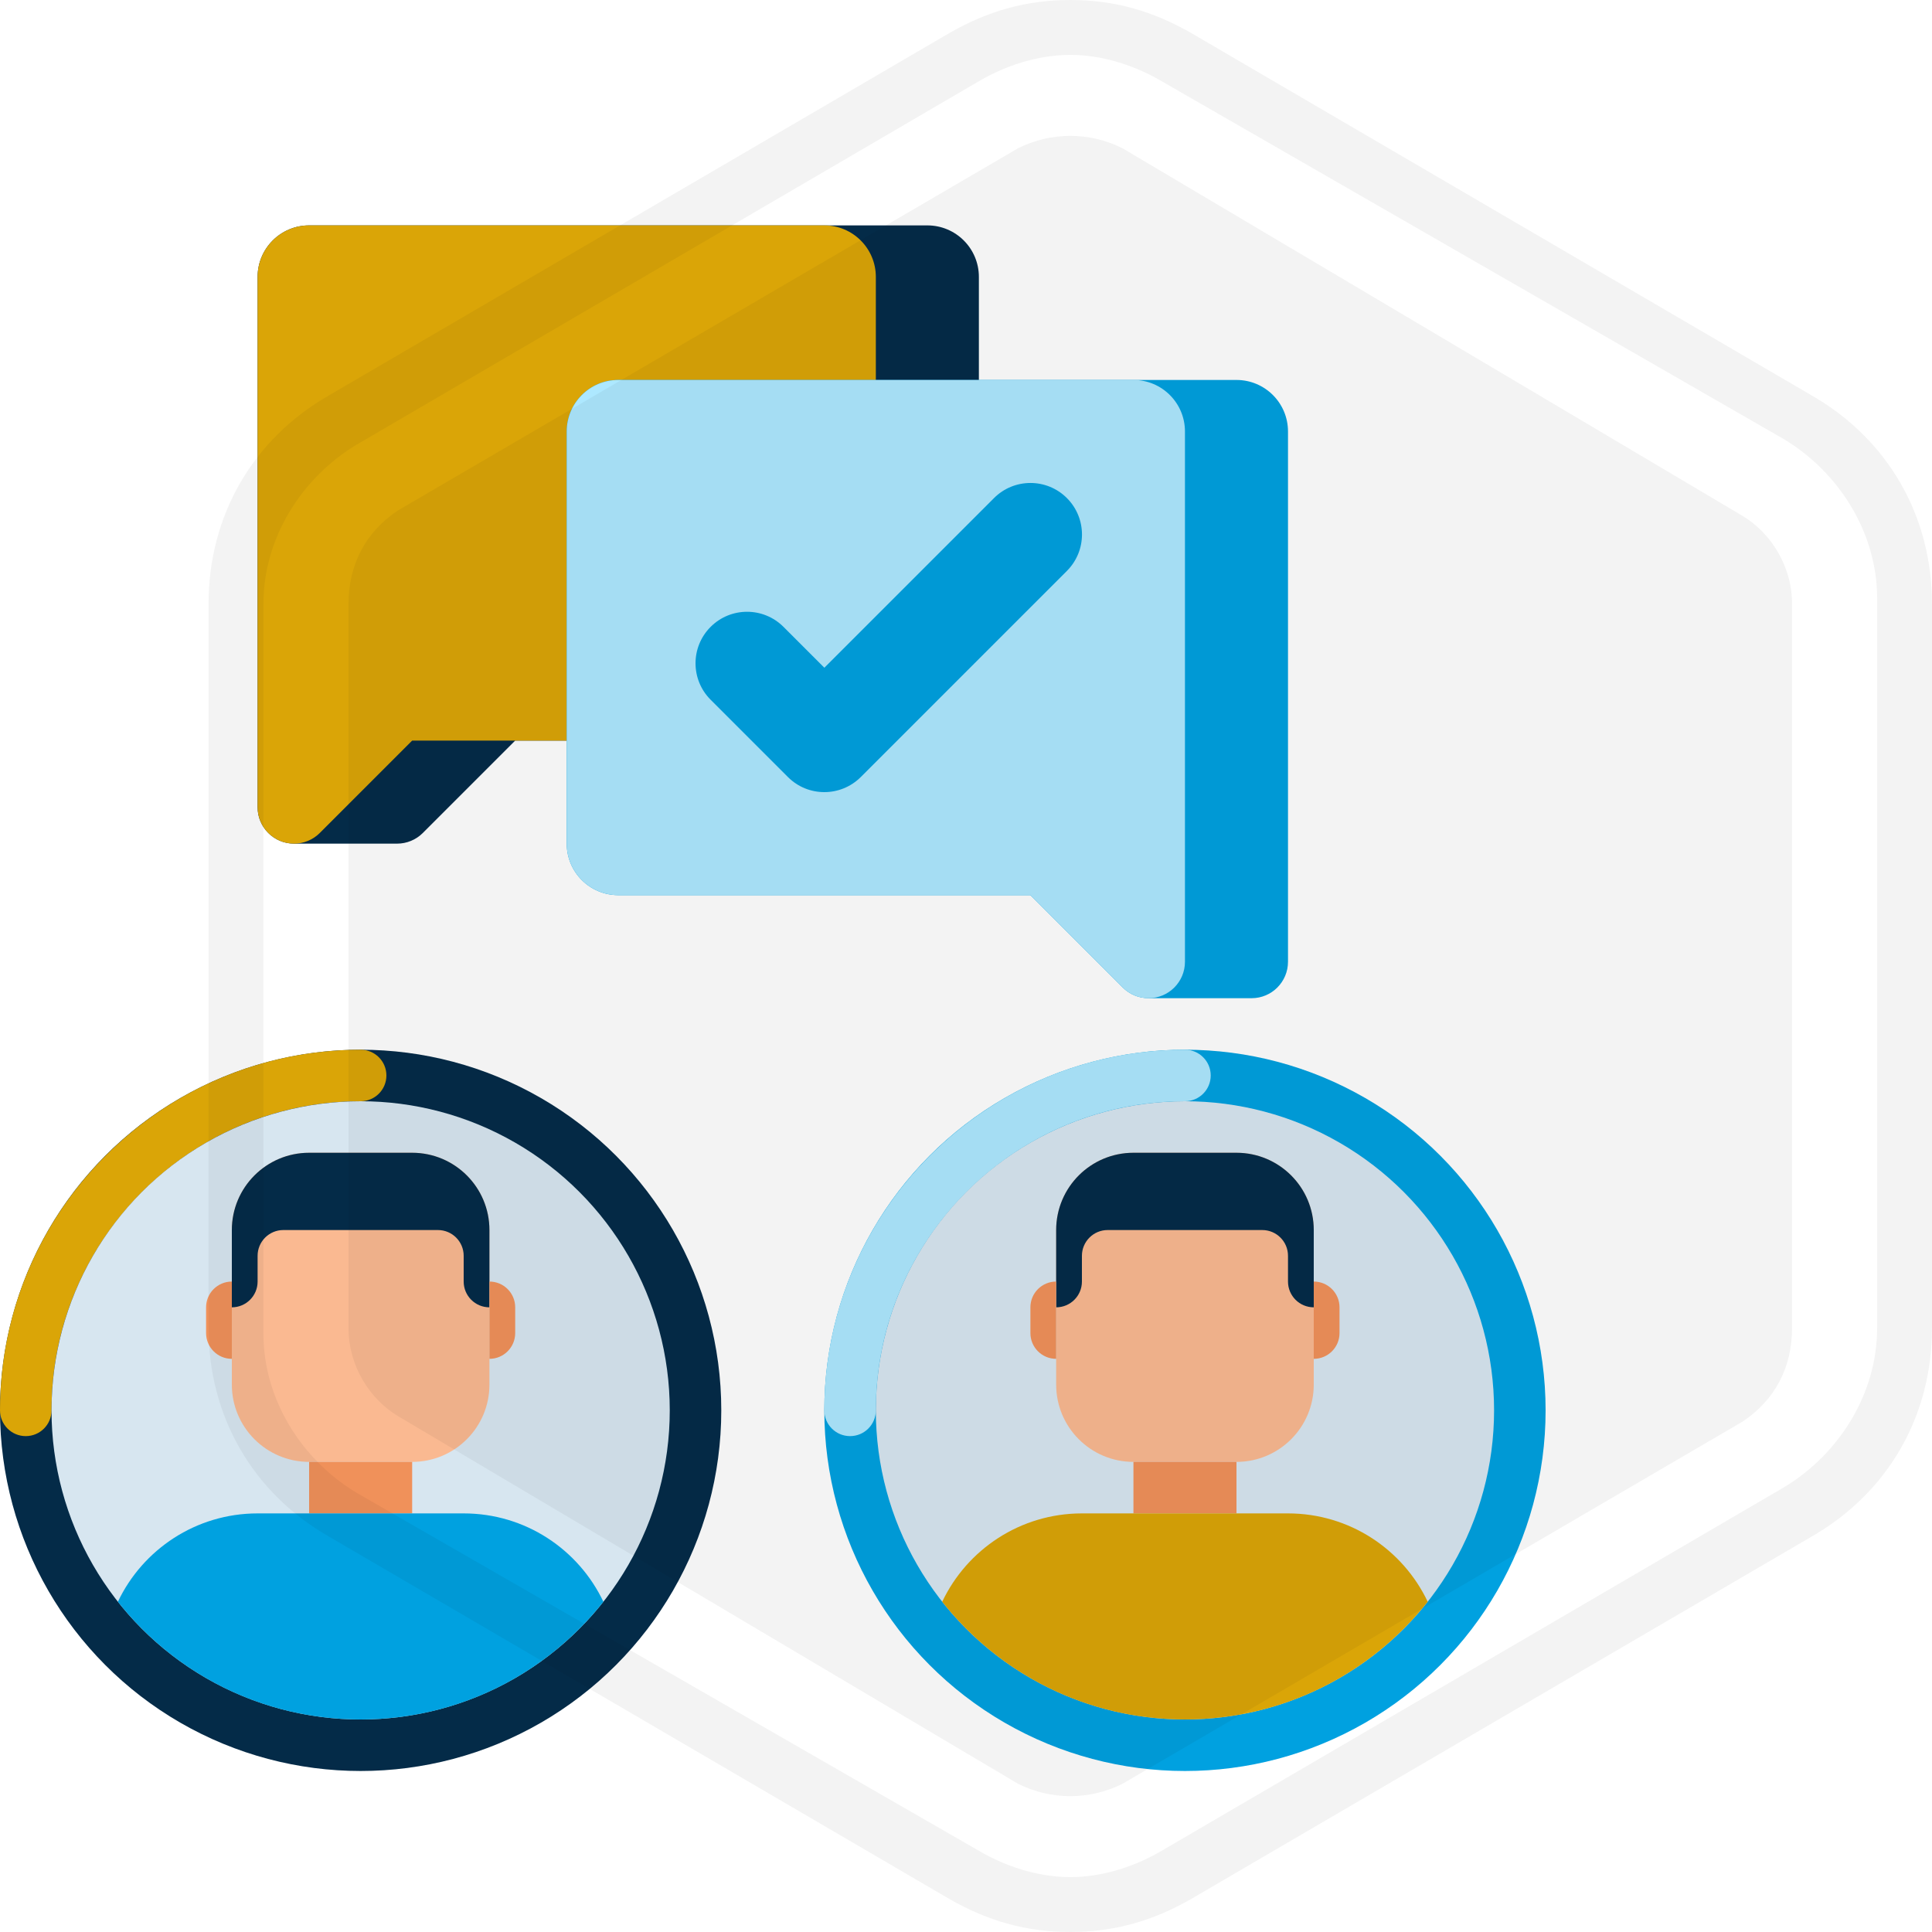 <?xml version="1.0" encoding="UTF-8"?><svg id="b" xmlns="http://www.w3.org/2000/svg" viewBox="0 0 600 600"><defs><style>.d{isolation:isolate;opacity:.05;}.d,.e,.f,.g,.h,.i,.j,.k{stroke-width:0px;}.e{fill:#fab991;}.f{fill:#d7e6f0;}.g{fill:#f0915a;}.h{fill:#00a1e0;}.i{fill:#daa507;}.j{fill:#042b48;}.k{fill:#ade8ff;}</style></defs><g id="c"><circle class="h" cx="368" cy="438" r="112"/><path class="k" d="M264,446c-4.42,0-8-3.58-8-8,0-61.76,50.24-112,112-112,4.42,0,8,3.58,8,8s-3.58,8-8,8c-52.93,0-96,43.07-96,96,0,4.42-3.58,8-8,8Z"/><circle class="f" cx="368" cy="438" r="96"/><path class="e" d="M384,454h-32c-13.26,0-24-10.74-24-24v-48c0-13.26,10.74-24,24-24h32c13.26,0,24,10.74,24,24v48c0,13.26-10.74,24-24,24Z"/><rect class="g" x="352" y="454" width="32" height="16"/><path class="i" d="M400,470h-64c-19.15,0-35.69,11.22-43.39,27.44,17.58,22.27,44.82,36.56,75.39,36.56s57.81-14.29,75.39-36.56c-7.7-16.22-24.23-27.44-43.39-27.44Z"/><path class="j" d="M384,358h-32c-13.26,0-24,10.74-24,24v24c4.42,0,8-3.58,8-8v-8c0-4.42,3.58-8,8-8h48c4.42,0,8,3.58,8,8v8c0,4.42,3.58,8,8,8v-24c0-13.26-10.74-24-24-24Z"/><path class="g" d="M408,422h0v-24h0c4.42,0,8,3.58,8,8v8c0,4.42-3.58,8-8,8Z"/><path class="g" d="M328,422h0v-24h0c-4.42,0-8,3.58-8,8v8c0,4.42,3.58,8,8,8Z"/><circle class="j" cx="112" cy="438" r="112"/><path class="i" d="M8,446c-4.42,0-8-3.58-8-8,0-61.76,50.24-112,112-112,4.42,0,8,3.58,8,8s-3.58,8-8,8c-52.93,0-96,43.07-96,96,0,4.42-3.58,8-8,8Z"/><circle class="f" cx="112" cy="438" r="96"/><path class="e" d="M128,454h-32c-13.25,0-24-10.74-24-24v-48c0-13.26,10.75-24,24-24h32c13.26,0,24,10.74,24,24v48c0,13.26-10.74,24-24,24Z"/><rect class="g" x="96" y="454" width="32" height="16"/><path class="h" d="M144,470h-64c-19.15,0-35.69,11.22-43.39,27.44,17.58,22.27,44.82,36.56,75.39,36.56s57.81-14.29,75.39-36.56c-7.7-16.22-24.23-27.44-43.39-27.44Z"/><path class="j" d="M128,358h-32c-13.25,0-24,10.74-24,24v24c4.42,0,8-3.58,8-8v-8c0-4.42,3.58-8,8-8h48c4.42,0,8,3.58,8,8v8c0,4.42,3.58,8,8,8v-24c0-13.26-10.74-24-24-24Z"/><path class="g" d="M152,422h0v-24h0c4.42,0,8,3.58,8,8v8c0,4.42-3.58,8-8,8Z"/><path class="g" d="M72,422h0v-24h0c-4.42,0-8,3.58-8,8v8c0,4.42,3.58,8,8,8Z"/><path class="j" d="M304,86v128c0,8.84-7.16,16-16,16h-128l-28.69,28.69c-2.12,2.12-5,3.31-8,3.31h-32c-6.25,0-11.31-5.07-11.31-11.31V86c0-8.84,7.16-16,16-16h192c8.84,0,16,7.16,16,16Z"/><path class="i" d="M272,86v128c0,8.84-7.16,16-16,16h-128l-28.69,28.69c-2.12,2.12-5,3.31-8,3.31h0c-6.25,0-11.31-5.07-11.31-11.31V86c0-8.84,7.16-16,16-16h160c8.84,0,16,7.16,16,16Z"/><path class="h" d="M176,134v128c0,8.84,7.16,16,16,16h128l28.69,28.69c2.12,2.12,5,3.31,8,3.31h32c6.25,0,11.31-5.07,11.31-11.31v-164.69c0-8.84-7.16-16-16-16h-192c-8.84,0-16,7.16-16,16Z"/><path class="k" d="M176,134v128c0,8.84,7.16,16,16,16h128l28.69,28.69c2.12,2.12,5,3.31,8,3.31h0c6.25,0,11.31-5.07,11.31-11.31v-164.69c0-8.84-7.16-16-16-16h-160c-8.84,0-16,7.16-16,16Z"/><path class="h" d="M256,246c-4.1,0-8.19-1.56-11.31-4.69l-24-24c-6.25-6.25-6.25-16.38,0-22.63,6.25-6.25,16.38-6.25,22.63,0l12.69,12.69,52.69-52.69c6.25-6.25,16.38-6.25,22.63,0,6.25,6.25,6.25,16.38,0,22.63l-64,64c-3.13,3.12-7.22,4.69-11.31,4.69Z"/><path class="d" d="M541.19,160.23l-192.61-114.2c-10.23-5.11-22.16-5.11-32.39,0l-192.61,112.5c-10.23,6.82-15.34,17.05-15.34,28.98v225c0,11.93,6.82,22.16,15.34,27.27l192.61,114.2c10.23,5.11,22.16,5.11,32.39,0l192.61-112.5c10.23-6.82,15.34-17.05,15.34-28.98v-225c0-11.93-6.82-22.16-15.34-27.27Z"/><path class="d" d="M562.5,122.73L369.89,10.23c-11.93-6.82-23.86-10.23-37.5-10.23s-25.57,3.41-37.5,10.23L102.27,122.73c-23.86,13.64-37.5,37.5-37.5,64.77v225c0,27.27,13.64,51.14,37.5,64.77l192.61,112.5c11.93,6.82,23.86,10.23,37.5,10.23s25.57-3.41,37.5-10.23l192.61-112.5c23.86-13.64,37.5-37.5,37.5-64.77v-225c0-27.27-13.64-51.14-37.5-64.77ZM582.95,412.5c0,20.45-11.93,39.2-28.98,49.43l-192.61,112.5c-8.52,5.11-18.75,8.52-28.98,8.52s-20.45-3.41-28.98-8.52l-192.61-110.8c-17.05-10.23-28.98-28.98-28.98-49.43v-226.7c0-20.45,11.93-39.2,28.98-49.43L303.41,25.57c8.52-5.11,18.75-8.52,28.98-8.52s20.45,3.41,28.98,8.52l192.61,110.8c17.05,10.23,28.98,28.98,28.98,49.43v226.7Z"/></g></svg>